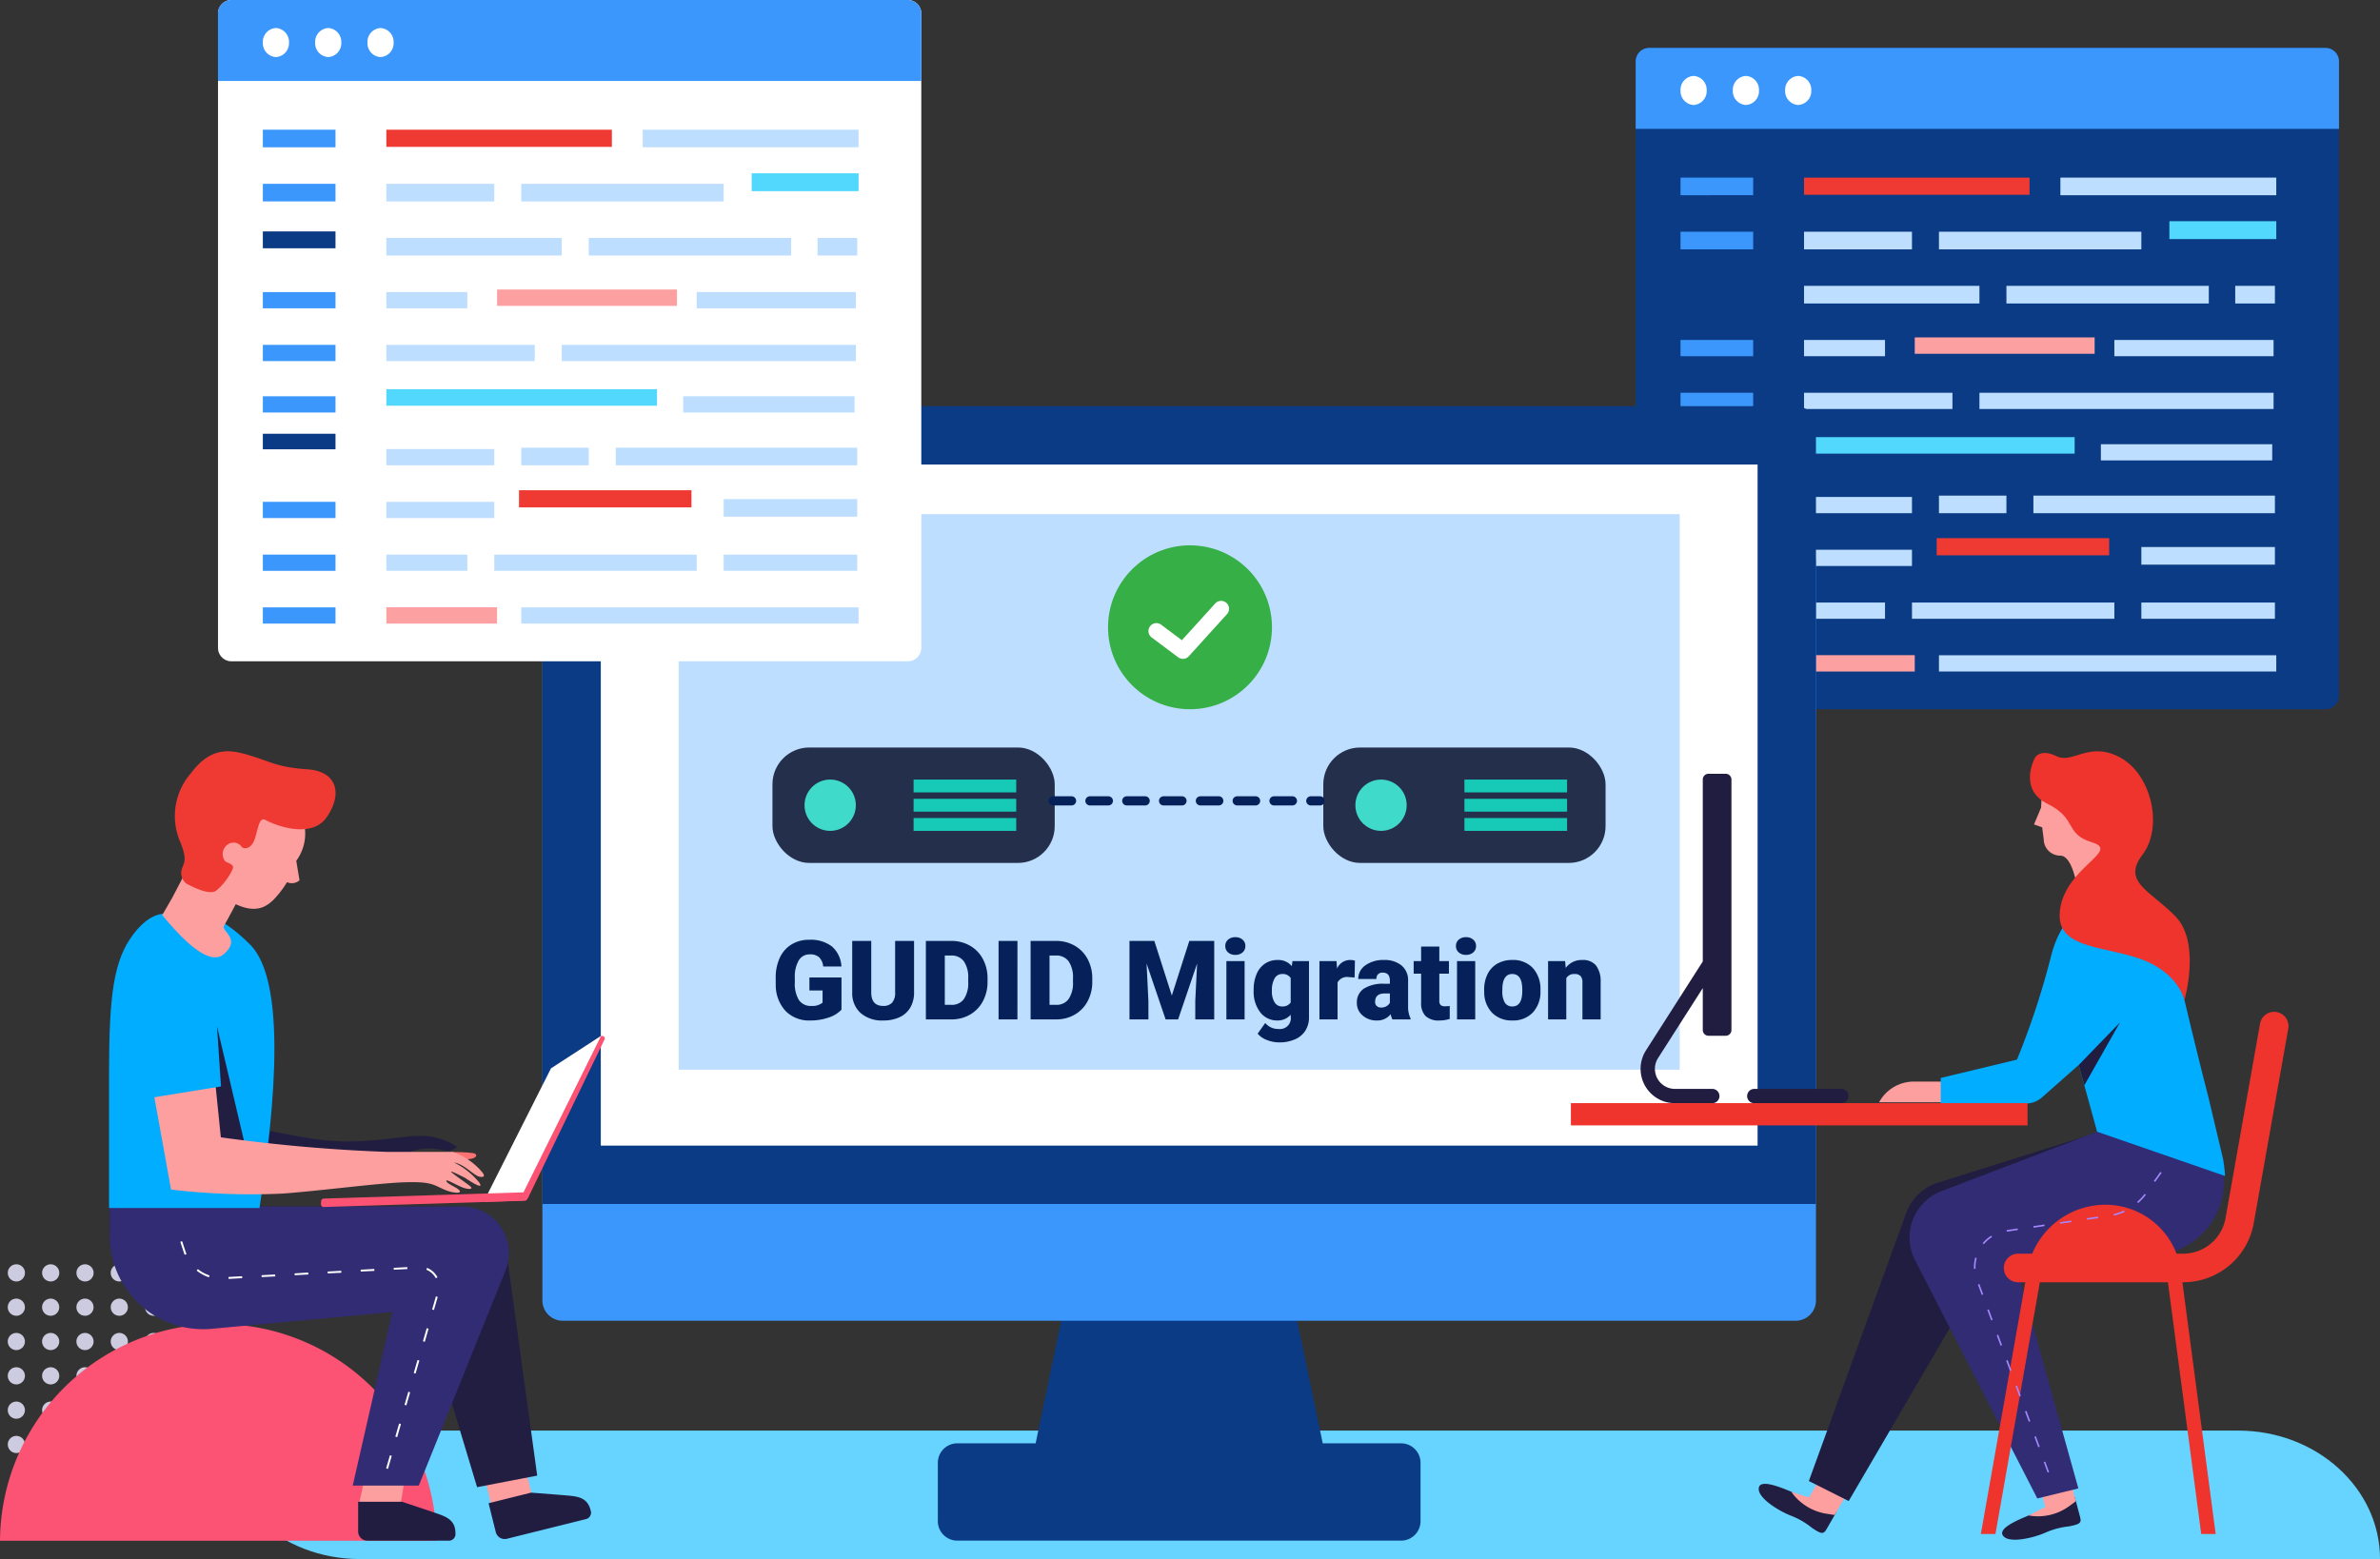 <svg xmlns="http://www.w3.org/2000/svg" width="258.618" height="169.45" viewBox="0 0 258.618 169.45">
  <rect x="0" y="0" width="258.618" height="169.45" fill="#333333" stroke="none"/>
  <g id="Group_5365" data-name="Group 5365" transform="translate(-5.563 0)">
    <g id="Tab" transform="translate(183.301 5.208)">
      <path id="Shape" d="M1.467,0h73.49a1.467,1.467,0,0,1,1.467,1.467V70.41a1.467,1.467,0,0,1-1.467,1.467H1.467A1.467,1.467,0,0,1,0,70.41V1.467A1.467,1.467,0,0,1,1.467,0Z" transform="translate(0 0)" fill="#0b3b85"/>
      <path id="Shape-2" data-name="Shape" d="M33.157,41.052H14.416V39.186H33.157v1.866ZM24.507,1.866H0V0H24.507V1.866Z" transform="translate(18.294 14.097)" fill="#ee3a33"/>
      <path id="Shape-3" data-name="Shape" d="M51.314,53.683H14.661V51.918H51.314v1.765Zm-.147-5.736H36.653V46.182H51.168v1.765Zm-17.447,0H11.729V46.182H33.721v1.765Zm-24.924,0H0V46.182H8.8v1.765Zm2.932-5.736H0V40.446H11.729v1.765Zm39.439-.147H36.653V40.152H51.168v1.912Zm0-5.589H24.924V34.563H51.168v1.912Zm-29.176,0H14.661V34.563h7.331v1.912Zm-10.263,0H0V34.71H11.729v1.765Zm39.146-5.736H32.255V28.974h18.62v1.765Zm.147-5.589H19.06V23.385H51.021V25.15Zm-34.894,0H0V23.385H16.127V25.15Zm34.894-5.736h-17.3V17.649h17.3v1.765Zm-42.224,0H0V17.649H8.8v1.765Zm42.371-5.736H46.854V11.766h4.314v1.912Zm-7.184,0H21.992V11.766H43.984v1.912Zm-24.924,0H0V11.766H19.06v1.912ZM36.653,7.8H14.661V5.883H36.653V7.795Zm-24.924,0H0V5.883H11.729V7.795ZM51.314,1.912H27.856V0H51.314V1.912Z" transform="translate(18.294 14.097)" fill="#bddeff"/>
      <path id="Shape-4" data-name="Shape" d="M7.895,53.683H0V51.918H7.895v1.765Zm0-5.736H0V46.182H7.895v1.765Zm0-5.736H0V40.446H7.895v1.765Zm0-11.472H0V28.974H7.895v1.765Zm0-5.589H0V23.385H7.895V25.15Zm0-5.736H0V17.649H7.895v1.765Zm0-11.619H0V5.883H7.895V7.795Zm0-5.883H0V0H7.895V1.912Z" transform="translate(4.873 14.097)" fill="#3b97fc"/>
      <path id="Shape-5" data-name="Shape" d="M29.407,25.263H0V23.469H29.407v1.794ZM51.314,1.943H39.7V0H51.314V1.943Z" transform="translate(18.294 18.834)" fill="#52d7fd"/>
      <path id="Shape-6" data-name="Shape" d="M7.895,23.684H0V21.992H7.895v1.692Zm0-21.851H0V0H7.895V1.832Z" transform="translate(4.873 25.15)" fill="#0b3b85"/>
      <path id="Shape-7" data-name="Shape" d="M12.03,36.315H0V34.536H12.03v1.778ZM31.578,1.779H12.03V0H31.578V1.778Z" transform="translate(18.294 31.465)" fill="#fda0a2"/>
      <path id="Shape-8" data-name="Shape" d="M1.467,0h73.49a1.467,1.467,0,0,1,1.467,1.467V8.8H0V1.467A1.467,1.467,0,0,1,1.467,0Z" transform="translate(0 0)" fill="#3b97fc"/>
      <path id="Shape-9" data-name="Shape" d="M12.789,3.158a1.508,1.508,0,0,1-1.421-1.579A1.508,1.508,0,0,1,12.789,0,1.508,1.508,0,0,1,14.21,1.579,1.508,1.508,0,0,1,12.789,3.158Zm-5.684,0A1.508,1.508,0,0,1,5.684,1.579,1.508,1.508,0,0,1,7.105,0,1.508,1.508,0,0,1,8.526,1.579,1.508,1.508,0,0,1,7.105,3.158Zm-5.684,0A1.508,1.508,0,0,1,0,1.579,1.508,1.508,0,0,1,1.421,0,1.508,1.508,0,0,1,2.842,1.579,1.508,1.508,0,0,1,1.421,3.158Z" transform="translate(4.873 3.045)" fill="#fff"/>
    </g>
    <g id="Ornament" transform="translate(5.563 137.417)">
      <path id="Shape-10" data-name="Shape" d="M0,0H219.532c8.5,0,15.4,6.25,15.4,13.959H15.4C6.894,13.959,0,7.709,0,0Z" transform="translate(23.688 18.074)" fill="#66d4ff"/>
      <path id="Shape-11" data-name="Shape" d="M19.582,20.513a.932.932,0,1,1,.933-.932A.933.933,0,0,1,19.582,20.513Zm-3.73,0a.932.932,0,1,1,.933-.932A.933.933,0,0,1,15.852,20.513Zm-3.73,0a.932.932,0,1,1,.932-.932A.933.933,0,0,1,12.122,20.513Zm-3.73,0a.932.932,0,1,1,.933-.932A.933.933,0,0,1,8.392,20.513Zm-3.73,0a.932.932,0,1,1,.933-.932A.933.933,0,0,1,4.662,20.513Zm-3.73,0a.932.932,0,1,1,.932-.932A.933.933,0,0,1,.933,20.513Zm18.649-3.73a.932.932,0,1,1,.933-.933A.934.934,0,0,1,19.582,16.783Zm-3.73,0a.932.932,0,1,1,.933-.933A.933.933,0,0,1,15.852,16.783Zm-3.73,0a.932.932,0,1,1,.932-.933A.934.934,0,0,1,12.122,16.783Zm-3.73,0a.932.932,0,1,1,.933-.933A.934.934,0,0,1,8.392,16.783Zm-3.73,0a.932.932,0,1,1,.933-.933A.933.933,0,0,1,4.662,16.783Zm-3.73,0a.932.932,0,1,1,.932-.933A.934.934,0,0,1,.933,16.783Zm18.649-3.73a.932.932,0,1,1,.933-.932A.933.933,0,0,1,19.582,13.054Zm-3.73,0a.932.932,0,1,1,.933-.932A.933.933,0,0,1,15.852,13.054Zm-3.73,0a.932.932,0,1,1,.932-.932A.933.933,0,0,1,12.122,13.054Zm-3.73,0a.932.932,0,1,1,.933-.932A.933.933,0,0,1,8.392,13.054Zm-3.73,0a.932.932,0,1,1,.933-.932A.933.933,0,0,1,4.662,13.054Zm-3.73,0a.932.932,0,1,1,.932-.932A.933.933,0,0,1,.933,13.054Zm18.649-3.73a.932.932,0,1,1,.933-.933A.934.934,0,0,1,19.582,9.324Zm-3.73,0a.932.932,0,1,1,.933-.933A.933.933,0,0,1,15.852,9.324Zm-3.73,0a.932.932,0,1,1,.932-.933A.934.934,0,0,1,12.122,9.324Zm-3.73,0a.932.932,0,1,1,.933-.933A.934.934,0,0,1,8.392,9.324Zm-3.73,0a.932.932,0,1,1,.933-.933A.933.933,0,0,1,4.662,9.324Zm-3.73,0a.932.932,0,1,1,.932-.933A.934.934,0,0,1,.933,9.324Zm18.649-3.73a.932.932,0,1,1,.933-.932A.933.933,0,0,1,19.582,5.594Zm-3.73,0a.932.932,0,1,1,.933-.932A.933.933,0,0,1,15.852,5.594Zm-3.73,0a.932.932,0,1,1,.932-.932A.933.933,0,0,1,12.122,5.594Zm-3.73,0a.932.932,0,1,1,.933-.932A.933.933,0,0,1,8.392,5.594Zm-3.73,0a.932.932,0,1,1,.933-.932A.933.933,0,0,1,4.662,5.594Zm-3.73,0a.932.932,0,1,1,.932-.932A.933.933,0,0,1,.933,5.594Zm18.649-3.73a.932.932,0,1,1,.933-.933A.934.934,0,0,1,19.582,1.865Zm-3.73,0a.932.932,0,1,1,.933-.933A.933.933,0,0,1,15.852,1.865Zm-3.73,0a.932.932,0,1,1,.932-.933A.934.934,0,0,1,12.122,1.865Zm-3.73,0A.932.932,0,1,1,9.325.932.934.934,0,0,1,8.392,1.865Zm-3.73,0A.932.932,0,1,1,5.595.932.933.933,0,0,1,4.662,1.865Zm-3.73,0A.932.932,0,1,1,1.865.932.934.934,0,0,1,.933,1.865Z" transform="translate(0.846)" fill="#cdcbdf"/>
      <path id="Shape-12" data-name="Shape" d="M23.7,47.431V0a23.716,23.716,0,0,0,0,47.431Z" transform="translate(47.431 6.345) rotate(90)" fill="#fc5274"/>
    </g>
    <g id="Monitor" transform="translate(64.503 44.146)">
      <path id="Shape-13" data-name="Shape" d="M41.824,19.035h8.513a2.115,2.115,0,0,1,2.115,2.115v6.345a2.115,2.115,0,0,1-2.115,2.115H2.115A2.115,2.115,0,0,1,0,27.495V21.15a2.115,2.115,0,0,1,2.115-2.115h8.513L14.593,0H37.858l3.966,19.035Z" transform="translate(42.968 93.694)" fill="#0b3b85"/>
      <path id="Shape-14" data-name="Shape" d="M2.306,0H136.082a2.217,2.217,0,0,1,2.306,2.115v80.37a2.217,2.217,0,0,1-2.306,2.115H2.306A2.217,2.217,0,0,1,0,82.485V2.115A2.217,2.217,0,0,1,2.306,0Z" transform="translate(0 14.805)" fill="#3b97fc"/>
      <path id="Shape-15" data-name="Shape" d="M2.306,0H136.082a2.217,2.217,0,0,1,2.306,2.115v84.6H0V2.115A2.217,2.217,0,0,1,2.306,0Z" transform="translate(0 0)" fill="#0b3b85"/>
      <path id="Shape-16" data-name="Shape" d="M0,0H125.7V74.025H0Z" transform="translate(6.345 6.345)" fill="#fff"/>
      <path id="Shape-17" data-name="Shape" d="M0,0H108.778V60.38H0Z" transform="translate(14.805 11.741)" fill="#bddeff"/>
    </g>
    <g id="Tab-2" data-name="Tab" transform="translate(29.251)">
      <path id="Shape-18" data-name="Shape" d="M1.467,0h73.49a1.467,1.467,0,0,1,1.467,1.467V70.41a1.467,1.467,0,0,1-1.467,1.467H1.467A1.467,1.467,0,0,1,0,70.41V1.467A1.467,1.467,0,0,1,1.467,0Z" transform="translate(0 0)" fill="#fff"/>
      <path id="Shape-19" data-name="Shape" d="M33.157,41.052H14.416V39.186H33.157v1.866ZM24.507,1.866H0V0H24.507V1.866Z" transform="translate(18.294 14.097)" fill="#ee3a33"/>
      <path id="Shape-20" data-name="Shape" d="M51.314,53.683H14.661V51.918H51.314v1.765Zm-.147-5.736H36.653V46.182H51.168v1.765Zm-17.447,0H11.729V46.182H33.721v1.765Zm-24.924,0H0V46.182H8.8v1.765Zm2.932-5.736H0V40.446H11.729v1.765Zm39.439-.147H36.653V40.152H51.168v1.912Zm0-5.589H24.924V34.563H51.168v1.912Zm-29.176,0H14.661V34.563h7.331v1.912Zm-10.263,0H0V34.71H11.729v1.765Zm39.146-5.736H32.255V28.974h18.62v1.765Zm.147-5.589H19.06V23.385H51.021V25.15Zm-34.894,0H0V23.385H16.127V25.15Zm34.894-5.736h-17.3V17.649h17.3v1.765Zm-42.224,0H0V17.649H8.8v1.765Zm42.371-5.736H46.854V11.766h4.314v1.912Zm-7.184,0H21.992V11.766H43.984v1.912Zm-24.924,0H0V11.766H19.06v1.912ZM36.653,7.8H14.661V5.883H36.653V7.795Zm-24.924,0H0V5.883H11.729V7.795ZM51.314,1.912H27.856V0H51.314V1.912Z" transform="translate(18.294 14.097)" fill="#bddeff"/>
      <path id="Shape-21" data-name="Shape" d="M7.895,53.683H0V51.918H7.895v1.765Zm0-5.736H0V46.182H7.895v1.765Zm0-5.736H0V40.446H7.895v1.765Zm0-11.472H0V28.974H7.895v1.765Zm0-5.589H0V23.385H7.895V25.15Zm0-5.736H0V17.649H7.895v1.765Zm0-11.619H0V5.883H7.895V7.795Zm0-5.883H0V0H7.895V1.912Z" transform="translate(4.873 14.097)" fill="#3b97fc"/>
      <path id="Shape-22" data-name="Shape" d="M29.407,25.263H0V23.469H29.407v1.794ZM51.314,1.943H39.7V0H51.314V1.943Z" transform="translate(18.294 18.834)" fill="#52d7fd"/>
      <path id="Shape-23" data-name="Shape" d="M7.895,23.684H0V21.992H7.895v1.692Zm0-21.851H0V0H7.895V1.832Z" transform="translate(4.873 25.15)" fill="#0b3b85"/>
      <path id="Shape-24" data-name="Shape" d="M12.03,36.315H0V34.536H12.03v1.778ZM31.578,1.779H12.03V0H31.578V1.778Z" transform="translate(18.294 31.465)" fill="#fda0a2"/>
      <path id="Shape-25" data-name="Shape" d="M1.467,0h73.49a1.467,1.467,0,0,1,1.467,1.467V8.8H0V1.467A1.467,1.467,0,0,1,1.467,0Z" transform="translate(0 0)" fill="#3b97fc"/>
      <path id="Shape-26" data-name="Shape" d="M12.789,3.158a1.508,1.508,0,0,1-1.421-1.579A1.508,1.508,0,0,1,12.789,0,1.508,1.508,0,0,1,14.21,1.579,1.508,1.508,0,0,1,12.789,3.158Zm-5.684,0A1.508,1.508,0,0,1,5.684,1.579,1.508,1.508,0,0,1,7.105,0,1.508,1.508,0,0,1,8.526,1.579,1.508,1.508,0,0,1,7.105,3.158Zm-5.684,0A1.508,1.508,0,0,1,0,1.579,1.508,1.508,0,0,1,1.421,0,1.508,1.508,0,0,1,2.842,1.579,1.508,1.508,0,0,1,1.421,3.158Z" transform="translate(4.873 3.045)" fill="#fff"/>
    </g>
    <g id="Men" transform="translate(17.412 81.657)">
      <path id="Shape-27" data-name="Shape" d="M0,1.1,4.4,0,5.491,4.39l-4.4,1.1Z" transform="translate(40.513 76.67)" fill="#fe9f9f"/>
      <path id="Shape-28" data-name="Shape" d="M0,1.151,4.618,0,7.787.246c1.6.154,2.9.057,3.306,1.691a.723.723,0,0,1-.432.915L2,5.012A1,1,0,0,1,.78,4.28Z" transform="translate(41.242 80.577)" fill="#211d41"/>
      <path id="Shape-29" data-name="Shape" d="M.807.42,5.209,0,4.531,4.1H0Z" transform="translate(27.108 77.97)" fill="#fe9f9f"/>
      <path id="Shape-30" data-name="Shape" d="M0,0H4.759L7.774,1.005c1.519.538,2.8.757,2.8,2.441a.723.723,0,0,1-.641.783H1.005A1,1,0,0,1,0,3.224Z" transform="translate(27.068 81.566)" fill="#211d41"/>
      <path id="Shape-31" data-name="Shape" d="M27.748,10.326c-.453.227-.575.649,0,1.049s.587.335,1.608.516c2.115.375-.9,1.292-2.111.771s-.97-.631-3.847-.631-4.724.737-9.1,1.066a74.239,74.239,0,0,1-12.111-.436L0,.537,6.888,0,7.6,6.984c7.852,1.582,10.243,2.166,13.58,2.166s5.921-.584,7.383-.584a6.945,6.945,0,0,1,4.41,1.178c-.417.311-.709.583-1.911.281A6.185,6.185,0,0,0,27.748,10.326Z" transform="translate(4.848 33.253)" fill="#211d41"/>
      <path id="Shape-32" data-name="Shape" d="M39.921,30.53,33.934,10.651,11.892,12.679A10.152,10.152,0,0,1,1.048,4.754L0,0Q.126.023,38.007.024a5.076,5.076,0,0,1,5.029,4.385l3.416,24.865Z" transform="translate(0.072 49.452)" fill="#221e41"/>
      <path id="Shape-33" data-name="Shape" d="M26.408,30.36l4.3-18.863L11.089,13.317q-.467.043-.937.043A10.152,10.152,0,0,1,0,3.208V0Q.122.022,38.3.024A5.076,5.076,0,0,1,43.005,7L33.585,30.36Z" transform="translate(0.072 49.452)" fill="#312c74"/>
      <path id="Shape-34" data-name="Shape" d="M7,.352q3.553-1.476,8.3,3.227t1.048,28.66H0v-14.7C0,9.066.515,5.29,2.622,2.512Q4.729-.266,7,.352Z" transform="translate(0 17.399)" fill="#00adff"/>
      <path id="Shape-35" data-name="Shape" d="M.088.005A14.529,14.529,0,0,1,2.467.113c.614.149.318.759-1.19.65S-.048.005.088.005Z" transform="translate(37.133 43.569)" fill="#ff7272"/>
      <path id="Shape-36" data-name="Shape" d="M7.315,3.535,12.484,0l.152,0a.264.264,0,0,1,.233.379L4.581,17.56a.528.528,0,0,1-.328.278l-.192.056L0,18.042Z" transform="translate(40.972 30.94)" fill="#fc5274"/>
      <path id="Shape-37" data-name="Shape" d="M7.315,3.531,12.758,0,4.142,17.379,0,18.037Z" transform="translate(40.708 30.93)" fill="#fff"/>
      <path id="Shape-38" data-name="Shape" d="M.26.688,22.069.008a.317.317,0,0,1,.389.325l-.015.293A.317.317,0,0,1,22.2.919L.389,1.6A.317.317,0,0,1,0,1.272L.016.98A.317.317,0,0,1,.26.688Z" transform="translate(23.026 47.929)" fill="#fc5274"/>
      <path id="Shape-39" data-name="Shape" d="M3.694,0,6.908,13.639q-5.35.85-5.35.585T0,8.423Z" transform="translate(8.013 29.793)" fill="#221e41"/>
      <path id="Shape-40" data-name="Shape" d="M32.1,11.7c0,.176.315.365.932.7,1.293.712.059.784-1.15.263s-1.4-.892-4.373-.79-8.834.9-13.21,1.226a74.239,74.239,0,0,1-12.111-.436L0,.537,6.888,0,7.6,6.984A176.919,176.919,0,0,0,25.6,8.566h7.2a7.417,7.417,0,0,1,3.231,2.245q.414.555-.259.464c-.673-.091-1.648-1.358-2.834-1.558a8.249,8.249,0,0,1,2.719,2.155c.657.926-.954-.094-1.517-.481Q32.1,10.355,32.8,10.9c.7.541,1.34.966,1.855,1.366s-.2.408-.861.137S32.1,11.519,32.1,11.7Z" transform="translate(4.548 34.974)" fill="#fe9f9f"/>
      <path id="Shape-41" data-name="Shape" d="M1.044,11.973Q2.567,9.117,3.212,7.65T4.49,4.364Q4.1,1.178,6.675.284c2.571-.894,6.788.509,7.886,1.672a5.009,5.009,0,0,1,0,5.93l.351,2.119a1.258,1.258,0,0,1-1.353.2,11,11,0,0,1-1.518,1.965c-.475.4-1.585,1.612-4.055.427q-.846,1.6-1.275,2.349c-.336.59,1.88,1.413,0,3.066Q4.832,19.669,0,13.781Z" transform="translate(5.783 4.018)" fill="#fe9f9f"/>
      <path id="Shape-42" data-name="Shape" d="M1.251,14.381a1.447,1.447,0,0,1-.534-1.425c.169-.777.727-.943-.094-3.012A7.089,7.089,0,0,1,1.754,2.372C4.052-.695,6.222-.143,8.345.511S11.2,1.741,14.4,1.957s3.868,2.627,2.116,5.184-5.948.737-6.65.332-.788.864-1.181,2.046-1.229,1.133-1.431.861a1.064,1.064,0,0,0-1.473-.27,1.253,1.253,0,0,0-.295,1.862c.386.223.978.325.807.8A6.715,6.715,0,0,1,4.5,15.141Q3.714,15.7,1.251,14.381Z" transform="translate(7.152 0)" fill="#ee3a33"/>
      <path id="Shape-43" data-name="Shape" d="M8.155,0l.5,7.551L.367,8.891,0,1.029Z" transform="translate(3.51 28.876)" fill="#00adff"/>
      <path id="Shape-44" data-name="Shape" d="M22.366,24.693l.412-1.422.2.059-.411,1.422Zm1-3.454.411-1.422.2.059L23.568,21.3Zm1-3.454.412-1.422.2.059-.412,1.422Zm1-3.454.412-1.422.2.059-.411,1.422Zm1-3.454.411-1.422.2.059-.412,1.422Zm1-3.454L27.774,6l.2.059-.411,1.422ZM5.239,3.889l1.478-.082.012.211L5.251,4.1ZM26.734,3.1l.079-.2a2.216,2.216,0,0,1,1.136,1.026l-.187.1A2,2,0,0,0,26.734,3.1Zm-24.957.1.132-.165a4.136,4.136,0,0,0,1.269.688l-.067.2A4.337,4.337,0,0,1,1.777,3.193Zm7.052.5,1.478-.082.012.211L8.841,3.9Zm3.59-.2L13.9,3.407l.012.211L12.431,3.7Zm3.59-.2,1.478-.082.012.211L16.021,3.5Zm3.59-.2,1.478-.082.012.211L19.611,3.3Zm3.59-.2,1.478-.082.012.211L23.2,3.1ZM.362,1.164,0,.066.2,0,.563,1.1q.051.152.112.3l-.2.082Q.416,1.324.362,1.164Z" transform="translate(7.742 53.247)" fill="#fff"/>
    </g>
    <g id="Women" transform="translate(176.261 81.658)">
      <path id="Shape-45" data-name="Shape" d="M5.587,2.261a11.64,11.64,0,0,1,2.133.153c.937.166.819.483.628.816l-.97,1.68c-.348.6-.573.561-1.592-.124a8.466,8.466,0,0,0-2.3-1.331C2.268,2.983.039,1.652,0,.588S1.728.114,3.218.725A6.718,6.718,0,0,1,5.587,2.261Z" transform="translate(20.411 79.62)" fill="#221e41"/>
      <path id="Shape-46" data-name="Shape" d="M6.577,1.684,4.715,4.908l-.858-.131A5.773,5.773,0,0,1,0,2.386L1.924,3,3.659,0Z" transform="translate(23.947 78.096)" fill="#fe9f9f"/>
      <path id="Shape-47" data-name="Shape" d="M4.329,40.139,0,37.962,10.574,8.833a5.382,5.382,0,0,1,3.446-3.3L31.635,0,19.1,14.854Z" transform="translate(25.857 41.352)" fill="#211d41"/>
      <path id="Shape-48" data-name="Shape" d="M8.218,0H3.72A4.291,4.291,0,0,0,0,2.248H10.186Z" transform="translate(33.49 35.899)" fill="#fe9f9f"/>
      <path id="Shape-49" data-name="Shape" d="M5.332,1.7A11.64,11.64,0,0,1,6.949.3C7.728-.25,7.87.058,7.969.428l.5,1.874c.18.672-.008.8-1.214,1.038a8.466,8.466,0,0,0-2.571.689C3.5,4.552.979,5.187.2,4.462s.887-1.556,2.372-2.178A6.718,6.718,0,0,1,5.332,1.7Z" transform="translate(46.858 80.904)" fill="#221e41"/>
      <path id="Shape-50" data-name="Shape" d="M4.155,0l.963,3.6-.7.514A5.773,5.773,0,0,1,0,5.146l1.8-.923L.9.872Z" transform="translate(49.751 77.914)" fill="#fe9f9f"/>
      <path id="Shape-51" data-name="Shape" d="M20.385,3.064,32.423,0l1.553,6.575A8.073,8.073,0,0,1,26.12,16.5H11.275l7.075,25.33L13.889,42.92.595,17.009A5.382,5.382,0,0,1,3.464,9.524Z" transform="translate(36.794 38.288)" fill="#312c74"/>
      <path id="Shape-52" data-name="Shape" d="M23.945,56.8l-3.62-27.36H6.409L1.583,56.8H0l4.828-27.36H4.05a1.556,1.556,0,1,1,0-3.112H5.581a8.607,8.607,0,0,1,7.956-5.317,8.266,8.266,0,0,1,7.725,5.317h.722a4.672,4.672,0,0,0,4.6-3.853L30.345,1.285a1.558,1.558,0,0,1,3.067.543L29.651,23.015a7.786,7.786,0,0,1-7.669,6.422H21.9L25.516,56.8Z" transform="translate(44.549 28.274)" fill="#ee342c"/>
      <path id="Shape-53" data-name="Shape" d="M7.588,31.545l.162-.06.421,1.136-.162.06ZM6.566,28.787l.162-.06.421,1.136-.162.06ZM5.543,26.029l.162-.06L6.126,27.1l-.162.06ZM4.52,23.271l.162-.06L5.1,24.347l-.162.06ZM3.5,20.513l.162-.06.421,1.136-.162.06ZM2.474,17.755l.162-.06.421,1.136-.162.06ZM1.452,15l.162-.06.421,1.136-.162.06ZM.429,12.239l.162-.06.421,1.136-.162.06ZM.138,9.308l.167.045A3.883,3.883,0,0,0,.177,10.53L0,10.538A4.053,4.053,0,0,1,.138,9.308Zm.808-1.56a4.04,4.04,0,0,1,.929-.818l.093.146a3.868,3.868,0,0,0-.889.783Zm2.6-1.426,1.2-.177.025.171-1.2.177Zm2.91-.43,1.2-.177.025.171-1.2.177Zm2.91-.43,1.2-.177.025.171-1.2.177Zm2.91-.43,1.2-.177.025.171L12.3,5.2Zm2.9-.45a5.967,5.967,0,0,0,1.128-.39l.073.157a6.137,6.137,0,0,1-1.161.4ZM17.735,3.26a5.958,5.958,0,0,0,.814-.874l.138.1a6.132,6.132,0,0,1-.838.9ZM19.551.986l.7-.986.141.1-.7.986Z" transform="translate(43.796 45.717)" fill="#a587ff"/>
      <path id="Shape-54" data-name="Shape" d="M18.99.01A6.535,6.535,0,0,1,24.415,3.56c.787,1.617,1.818,7.131,4.7,18.357L30.675,28.5a15.081,15.081,0,0,1,.216,1.853l-13.9-4.807-2-7.258L11,21.811a2.693,2.693,0,0,1-1.782.674H0V19.7l8.28-1.99A84.546,84.546,0,0,0,12.016,6.332C13.2,1.817,16.263-.157,18.99.01Z" transform="translate(40.191 15.804)" fill="#00adff"/>
      <path id="Shape-55" data-name="Shape" d="M.608,6.836,4.483,0,0,4.625Z" transform="translate(55.182 29.469)" fill="#211d41"/>
      <path id="Shape-56" data-name="Shape" d="M12.358,35.807a.778.778,0,1,1,0-1.556h9.455a.778.778,0,1,1,0,1.556Zm-8.619,0A3.735,3.735,0,0,1,.588,30.064L6.76,20.4V.623A.623.623,0,0,1,7.383,0H9.252a.623.623,0,0,1,.623.623V27.853a.623.623,0,0,1-.623.623H7.383a.623.623,0,0,1-.623-.623V23.295L1.9,30.9a2.179,2.179,0,0,0,1.838,3.35H7.794a.778.778,0,1,1,0,1.556Z" transform="translate(7.571 2.443)" fill="#211d41"/>
      <path id="Shape-57" data-name="Shape" d="M4.716,12.089q-.652-3.439-1.835-3.5A1.789,1.789,0,0,1,1.056,6.815Q1.017,6.5.884,5.51L0,5.2.767,3.373.91.79Q7.249-1.463,8.6,2.709T8.225,9.537L8.5,11.286Z" transform="translate(50.324 2.75)" fill="#fe9f9f"/>
      <path id="Shape-58" data-name="Shape" d="M1.411.693s-1.9,3.4,1.377,5.024S4.572,8.971,7.626,9.9s-2.66,2.589-3.456,7.074,4.377,4.1,8.6,5.56,4.886,4.5,4.886,4.5,1.793-6.235-.962-9.072-5.863-3.749-3.6-6.721,1.012-8.688-2.4-10.551S5.53,1.414,3.758.534,1.411.693,1.411.693Z" transform="translate(49.018)" fill="#ee342c"/>
      <path id="Shape-59" data-name="Shape" d="M0,0H49.62V2.419H0Z" transform="translate(0 38.241)" fill="#ee342c"/>
    </g>
    <path id="Path_6410" data-name="Path 6410" d="M7.629-1.055a3.307,3.307,0,0,1-1.389.85,5.989,5.989,0,0,1-2,.322A3.573,3.573,0,0,1,1.559-.908,4.151,4.151,0,0,1,.486-3.762L.48-4.5A5.091,5.091,0,0,1,.926-6.7,3.307,3.307,0,0,1,2.2-8.147a3.6,3.6,0,0,1,1.919-.507,3.779,3.779,0,0,1,2.476.729A3.091,3.091,0,0,1,7.623-5.748H5.643a1.618,1.618,0,0,0-.457-1.02,1.475,1.475,0,0,0-1-.3,1.342,1.342,0,0,0-1.2.656,3.5,3.5,0,0,0-.428,1.875v.516A3.43,3.43,0,0,0,3-2.106a1.544,1.544,0,0,0,1.374.642,1.728,1.728,0,0,0,1.2-.357V-3.146H4.143V-4.559H7.629Zm7.887-7.477v5.584a3.209,3.209,0,0,1-.4,1.644,2.619,2.619,0,0,1-1.16,1.058,4.087,4.087,0,0,1-1.787.363A3.531,3.531,0,0,1,9.709-.691a2.884,2.884,0,0,1-.914-2.215V-8.531h2.068v5.666q.035,1.4,1.3,1.4a1.259,1.259,0,0,0,.967-.352,1.643,1.643,0,0,0,.328-1.143V-8.531ZM16.8,0V-8.531h2.748a4.042,4.042,0,0,1,2.033.513,3.6,3.6,0,0,1,1.409,1.447A4.37,4.37,0,0,1,23.5-4.477v.393a4.395,4.395,0,0,1-.5,2.1A3.619,3.619,0,0,1,21.612-.53,3.953,3.953,0,0,1,19.605,0Zm2.057-6.943v5.361h.715a1.6,1.6,0,0,0,1.359-.63A3.087,3.087,0,0,0,21.4-4.084v-.369a3.061,3.061,0,0,0-.475-1.863,1.628,1.628,0,0,0-1.383-.627ZM26.748,0H24.7V-8.531h2.051Zm1.43,0V-8.531h2.748a4.042,4.042,0,0,1,2.033.513,3.6,3.6,0,0,1,1.409,1.447,4.37,4.37,0,0,1,.513,2.095v.393a4.395,4.395,0,0,1-.5,2.1A3.619,3.619,0,0,1,32.991-.53,3.953,3.953,0,0,1,30.984,0Zm2.057-6.943v5.361h.715a1.6,1.6,0,0,0,1.359-.63,3.087,3.087,0,0,0,.475-1.872v-.369a3.061,3.061,0,0,0-.475-1.863,1.628,1.628,0,0,0-1.383-.627ZM41.625-8.531l1.9,5.936,1.9-5.936h2.707V0H46.072V-1.992l.2-4.078L44.209,0H42.85L40.781-6.076l.2,4.084V0H38.924V-8.531ZM51.434,0h-1.98V-6.34h1.98Zm-2.1-7.975a.881.881,0,0,1,.3-.691,1.15,1.15,0,0,1,.791-.27,1.15,1.15,0,0,1,.791.27.881.881,0,0,1,.3.691.881.881,0,0,1-.3.691,1.15,1.15,0,0,1-.791.27,1.15,1.15,0,0,1-.791-.27A.881.881,0,0,1,49.336-7.975Zm3.082,4.758a4.281,4.281,0,0,1,.316-1.7,2.547,2.547,0,0,1,.908-1.14,2.394,2.394,0,0,1,1.377-.4,1.9,1.9,0,0,1,1.547.668l.07-.551H58.43v6.1a2.673,2.673,0,0,1-.39,1.456,2.5,2.5,0,0,1-1.128.949A4.146,4.146,0,0,1,55.2,2.5a3.577,3.577,0,0,1-1.351-.264,2.438,2.438,0,0,1-1-.686l.826-1.16a1.811,1.811,0,0,0,1.453.65A1.176,1.176,0,0,0,56.443-.311v-.2a1.854,1.854,0,0,1-1.436.627,2.291,2.291,0,0,1-1.875-.888,3.678,3.678,0,0,1-.715-2.376Zm1.98.123a2.255,2.255,0,0,0,.293,1.233.924.924,0,0,0,.82.454,1.049,1.049,0,0,0,.932-.428V-4.5a1.023,1.023,0,0,0-.92-.434.93.93,0,0,0-.826.472A2.572,2.572,0,0,0,54.4-3.094Zm8.988-1.459-.65-.047a1.168,1.168,0,0,0-1.2.586V0H59.566V-6.34h1.852l.064.814a1.529,1.529,0,0,1,1.389-.932,1.926,1.926,0,0,1,.551.07ZM67.494,0a2.23,2.23,0,0,1-.187-.568,1.836,1.836,0,0,1-1.523.686A2.249,2.249,0,0,1,64.26-.425a1.725,1.725,0,0,1-.627-1.362,1.773,1.773,0,0,1,.762-1.559,3.881,3.881,0,0,1,2.215-.527h.609v-.334q0-.873-.756-.873a.616.616,0,0,0-.7.691H63.785a1.773,1.773,0,0,1,.782-1.494,3.284,3.284,0,0,1,2-.574,2.882,2.882,0,0,1,1.916.592A2.058,2.058,0,0,1,69.2-4.242v2.807A2.874,2.874,0,0,0,69.469-.1V0ZM66.258-1.289a1.1,1.1,0,0,0,.612-.158.992.992,0,0,0,.349-.357V-2.818h-.574q-1.031,0-1.031.926a.565.565,0,0,0,.182.437A.657.657,0,0,0,66.258-1.289Zm6.334-6.627V-6.34h1.043v1.371H72.592v2.9a.741.741,0,0,0,.129.5.691.691,0,0,0,.51.141,2.9,2.9,0,0,0,.492-.035V-.053a3.644,3.644,0,0,1-1.113.17A2.069,2.069,0,0,1,71.1-.363a1.969,1.969,0,0,1-.486-1.459V-4.969h-.809V-6.34h.809V-7.916ZM76.494,0h-1.98V-6.34h1.98ZM74.4-7.975a.881.881,0,0,1,.3-.691,1.15,1.15,0,0,1,.791-.27,1.15,1.15,0,0,1,.791.27.881.881,0,0,1,.3.691.881.881,0,0,1-.3.691,1.15,1.15,0,0,1-.791.27,1.15,1.15,0,0,1-.791-.27A.881.881,0,0,1,74.4-7.975Zm3.064,4.746a3.742,3.742,0,0,1,.369-1.69,2.64,2.64,0,0,1,1.061-1.14,3.194,3.194,0,0,1,1.623-.4,2.915,2.915,0,0,1,2.244.882,3.384,3.384,0,0,1,.82,2.4v.07a3.283,3.283,0,0,1-.823,2.353,2.923,2.923,0,0,1-2.229.87,2.956,2.956,0,0,1-2.174-.812,3.174,3.174,0,0,1-.885-2.2Zm1.975.123a2.359,2.359,0,0,0,.275,1.289.917.917,0,0,0,.814.41q1.055,0,1.078-1.623v-.2q0-1.705-1.09-1.705-.99,0-1.072,1.471ZM86.262-6.34l.064.744a2.15,2.15,0,0,1,1.811-.861,1.809,1.809,0,0,1,1.479.592,2.817,2.817,0,0,1,.507,1.781V0h-1.98V-4a1.07,1.07,0,0,0-.193-.706.894.894,0,0,0-.7-.226.942.942,0,0,0-.861.457V0H84.41V-6.34Z" transform="translate(89.372 110.798)" fill="#06215a"/>
    <g id="Group_5050" data-name="Group 5050" transform="translate(149.357 81.245)">
      <rect id="Rectangle_3262" data-name="Rectangle 3262" width="30.672" height="12.547" rx="4" transform="translate(0 0)" fill="#24304b"/>
      <rect id="Rectangle_3264" data-name="Rectangle 3264" width="11.153" height="1.394" transform="translate(15.336 3.485)" fill="#17cab8"/>
      <rect id="Rectangle_3265" data-name="Rectangle 3265" width="11.153" height="1.394" transform="translate(15.336 5.577)" fill="#17cab8"/>
      <rect id="Rectangle_3266" data-name="Rectangle 3266" width="11.153" height="1.394" transform="translate(15.336 7.668)" fill="#17cab8"/>
      <ellipse id="Ellipse_665" data-name="Ellipse 665" cx="2.788" cy="2.788" rx="2.788" ry="2.788" transform="translate(3.485 3.485)" fill="#40dacb"/>
    </g>
    <g id="Group_5051" data-name="Group 5051" transform="translate(89.5 81.245)">
      <rect id="Rectangle_3262-2" data-name="Rectangle 3262" width="30.672" height="12.547" rx="4" fill="#24304b"/>
      <rect id="Rectangle_3264-2" data-name="Rectangle 3264" width="11.153" height="1.394" transform="translate(15.336 3.485)" fill="#17cab8"/>
      <rect id="Rectangle_3265-2" data-name="Rectangle 3265" width="11.153" height="1.394" transform="translate(15.336 5.577)" fill="#17cab8"/>
      <rect id="Rectangle_3266-2" data-name="Rectangle 3266" width="11.153" height="1.394" transform="translate(15.336 7.668)" fill="#17cab8"/>
      <ellipse id="Ellipse_665-2" data-name="Ellipse 665" cx="2.788" cy="2.788" rx="2.788" ry="2.788" transform="translate(3.485 3.485)" fill="#40dacb"/>
    </g>
    <circle id="Shape-60" data-name="Shape" cx="8.907" cy="8.907" r="8.907" transform="translate(125.965 59.271)" fill="#36af47"/>
    <path id="Shape-61" data-name="Shape" d="M7.256.283a.863.863,0,0,1,1.279,1.16L4.384,6.02a.863.863,0,0,1-1.157.111L.346,3.972A.863.863,0,0,1,1.381,2.59L3.633,4.277Z" transform="translate(130.357 65.308)" fill="#fff"/>
    <line id="Line_873" data-name="Line 873" x2="29" transform="translate(120 87.044)" fill="none" stroke="#06215a" stroke-linecap="round" stroke-width="1" stroke-dasharray="2"/>
  </g>
</svg>

